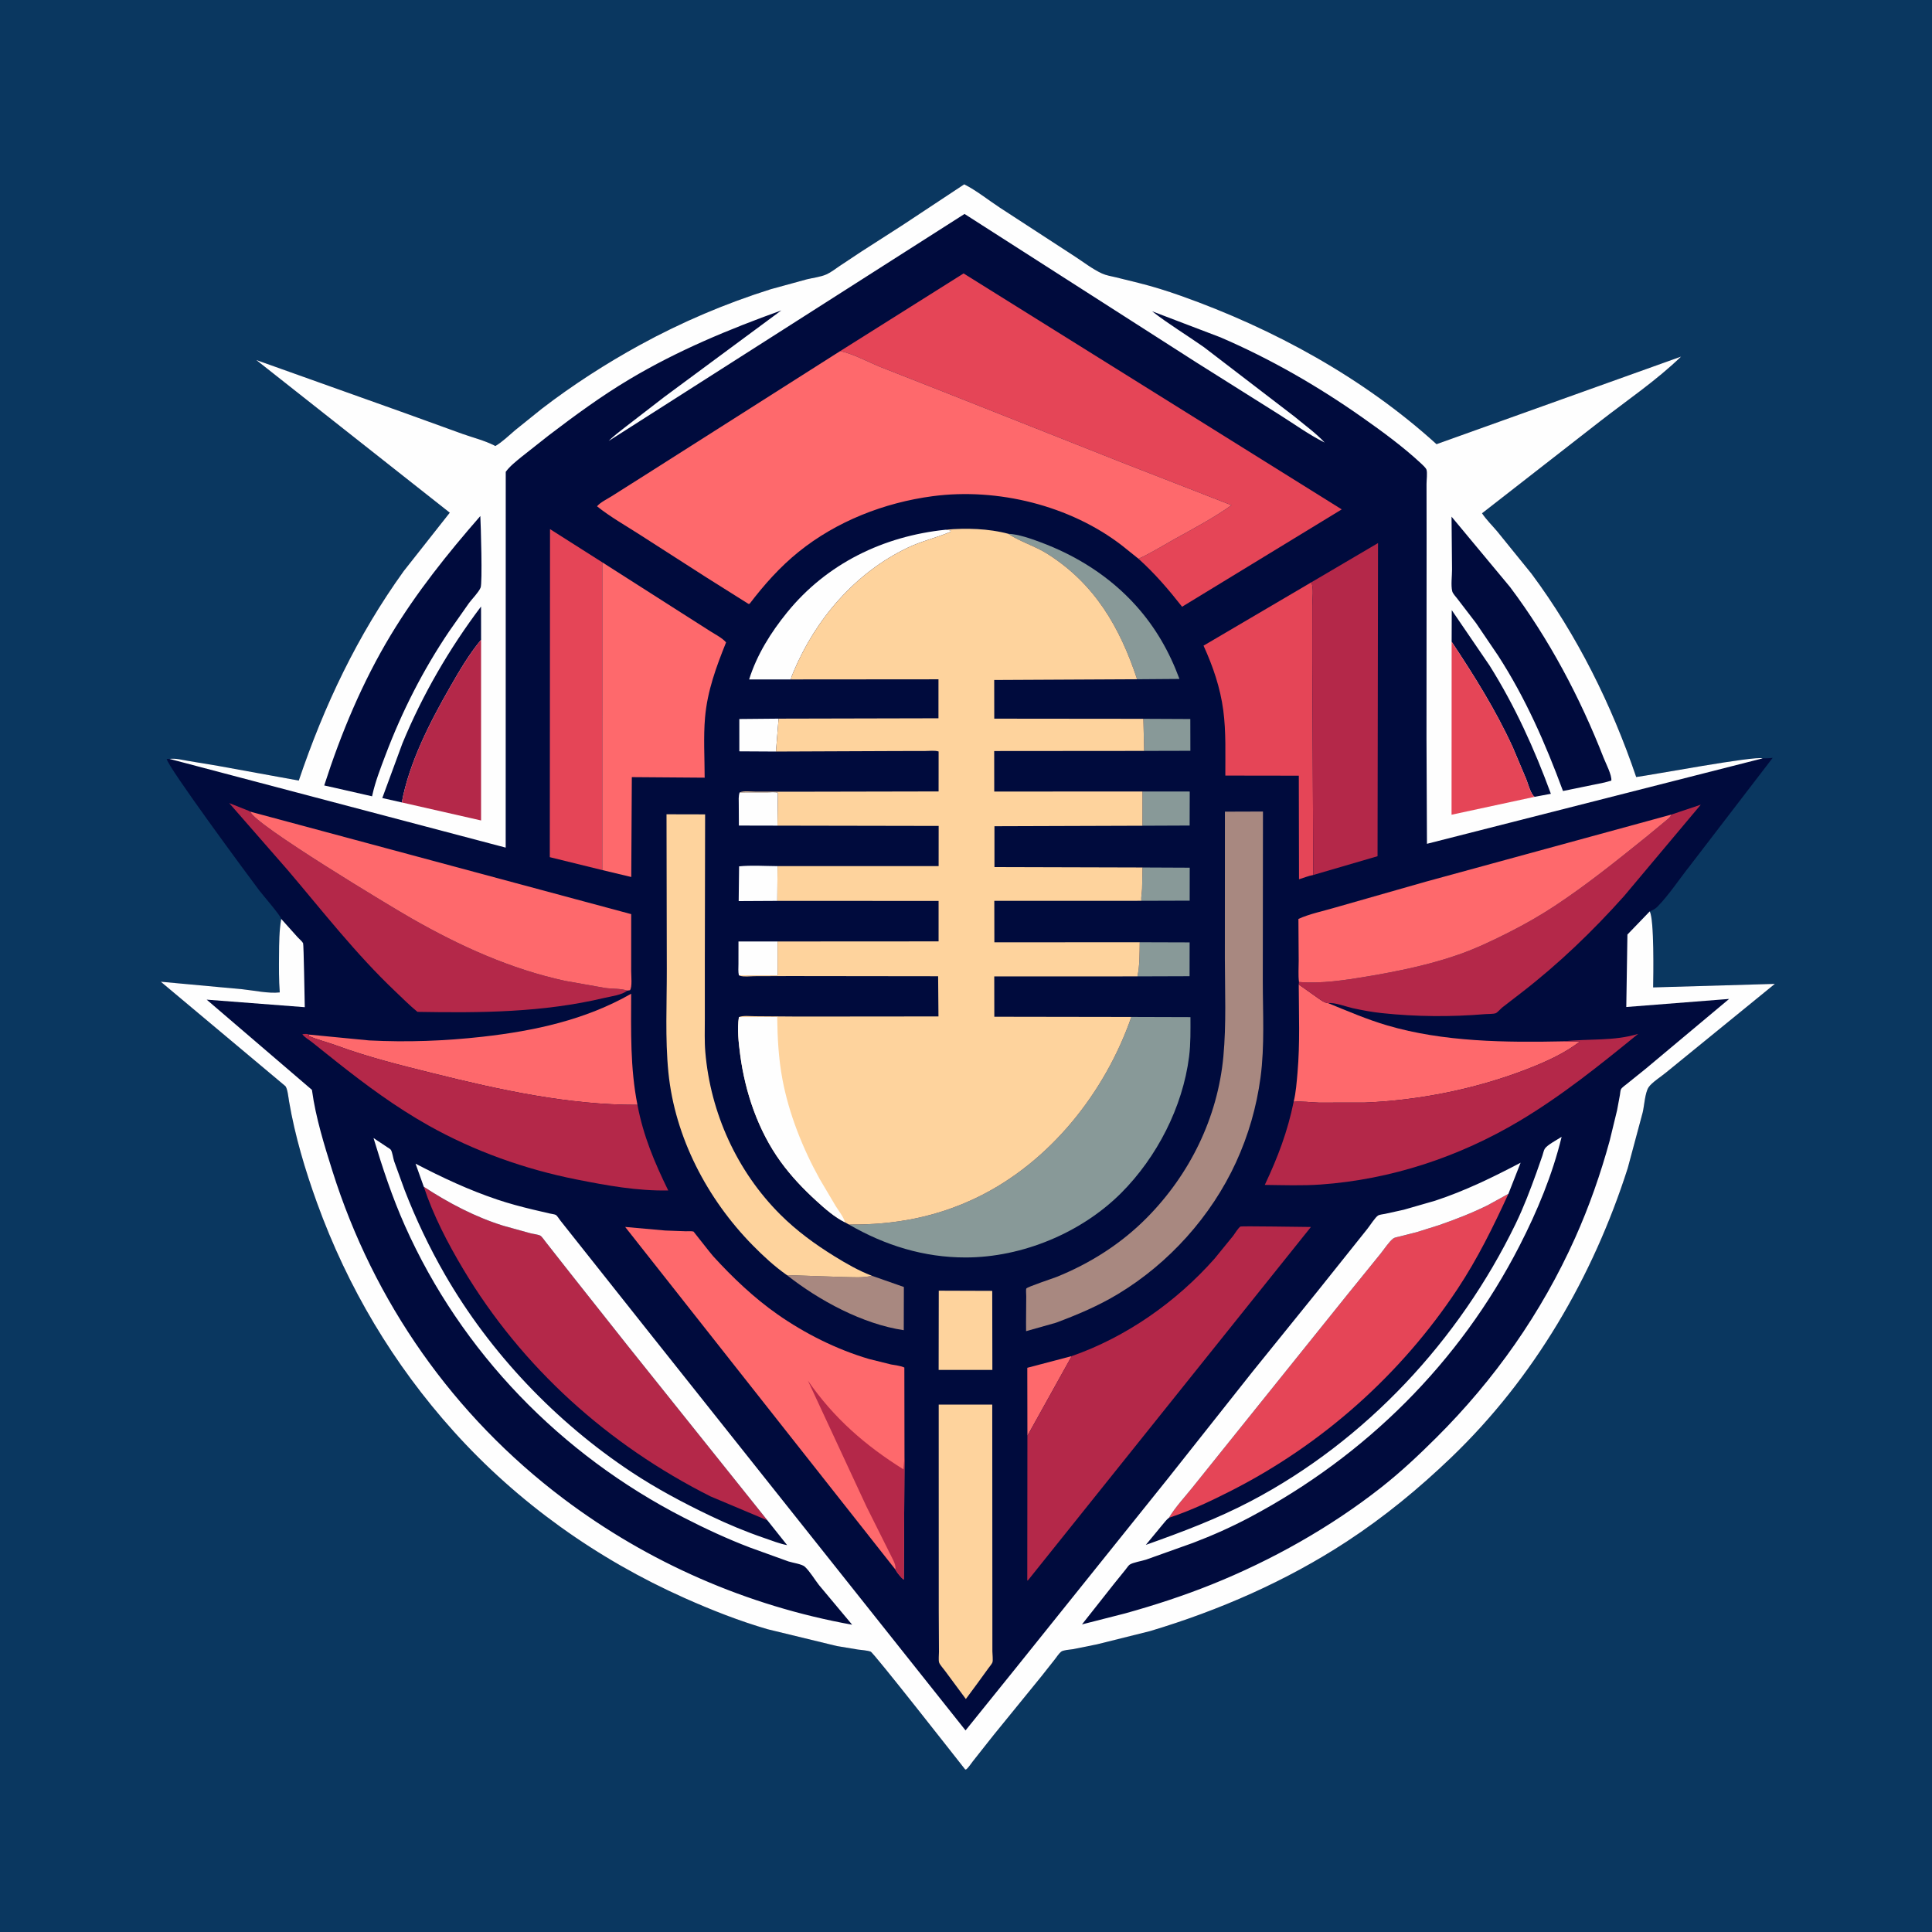 <svg version="1.1" xmlns="http://www.w3.org/2000/svg" style="display: block;" viewBox="0 0 2048 2048" width="1024" height="1024">
<path transform="translate(0,0)" fill="rgb(10,55,96)" d="M -0 -0 L 2048 0 L 2048 2048 L -0 2048 L -0 -0 z"/>
<path transform="translate(0,0)" fill="rgb(0,11,61)" d="M 179.735 804.486 C 186.223 803.602 192.919 805.531 199.341 806.571 L 231 811.844 L 316.725 827.444 C 343.64 747.828 378.733 673.81 427.925 605.428 L 476.782 543.469 L 271.692 381.651 L 429.5 437.963 L 490.474 460.027 C 501.25 463.834 513.437 466.916 523.597 472.018 L 525.121 472.807 C 532.53 468.456 539.448 461.633 546.035 456.064 L 574.299 433.315 C 606.903 408.237 642.708 385.174 678.823 365.416 C 722.78 341.368 769.309 321.58 817.113 306.554 L 855.32 296.078 C 861.866 294.482 870.035 293.573 876.116 290.832 C 880.944 288.655 885.608 284.951 890 281.999 L 913.198 266.604 L 956.967 238.497 L 1022.13 195.388 C 1035.18 202.001 1047.59 212.028 1059.89 220.114 L 1138.34 271.179 C 1147.91 277.298 1157.94 285.248 1168.23 289.946 C 1172.74 292.003 1178.19 292.832 1183 293.995 L 1206.77 299.867 C 1222.12 303.688 1237.17 308.39 1252.07 313.685 C 1350.16 348.523 1445.4 400.619 1522.78 470.85 L 1782.02 378.003 C 1756.02 403.203 1724.67 424.401 1696.11 446.636 L 1571.01 544.108 C 1575.55 550.929 1581.78 556.982 1587.08 563.28 L 1623.43 608.129 C 1671.81 673.208 1708.39 747.083 1734.44 823.691 C 1751.25 821.517 1860.23 801.017 1868.43 803.904 C 1872.07 803.893 1875.55 803.835 1879.15 803.318 L 1791.05 918.168 C 1779.96 932.148 1769.43 948.323 1757.04 961.061 C 1754.63 963.54 1751.91 964.803 1748.77 966.133 C 1753.63 974.568 1752.64 1034.64 1752.4 1046.7 L 1881.42 1042.95 L 1766.37 1136.67 C 1761.36 1140.91 1750.88 1147.5 1747.54 1152.63 C 1743.7 1158.5 1743.02 1172.27 1741.3 1179.3 L 1725.49 1238.19 C 1688.66 1353.52 1626.06 1460.88 1538.36 1544.99 C 1504.03 1577.92 1467.47 1608.02 1427.61 1634.09 C 1363.57 1675.98 1292.32 1707.12 1219.15 1729.02 L 1163 1743.03 L 1137.1 1748.24 C 1134.18 1748.72 1127.1 1749.08 1124.84 1750.86 C 1122.5 1752.71 1120.04 1756.62 1118.14 1759 L 1103.65 1777.33 L 1053.25 1839.25 L 1031.29 1867.02 C 1029.5 1869.24 1026.42 1874.12 1024.15 1875.67 C 1023.88 1875.86 1023.49 1875.72 1023.16 1875.74 C 1013.17 1863.12 926.226 1752.04 922.936 1750.81 C 919.28 1749.45 913.575 1749.17 909.642 1748.62 L 887.306 1744.92 L 813.978 1727.12 C 783.791 1718.37 754.48 1706.82 725.802 1694.04 C 633.059 1652.71 548.897 1592.9 480.892 1517.29 C 417.011 1446.26 368.525 1364.8 336.03 1275 C 323.356 1239.97 312.73 1204.28 306.418 1167.52 C 305.839 1164.15 304.734 1152.79 302.125 1151 L 170.457 1040.67 L 256.929 1048.64 C 269.024 1049.9 284.617 1053.37 296.55 1051.99 C 295.553 1038.87 295.691 1025.71 295.782 1012.56 C 295.87 999.935 295.906 986.555 298.114 974.109 C 297.675 970.75 278.165 948.337 274.937 944.047 C 261.567 926.279 177.762 812.841 176.72 804.5 L 179.735 804.486 z"/>
<path transform="translate(0,0)" fill="rgb(254,254,254)" d="M 822.548 796.665 L 783.725 796.448 L 783.711 762.18 L 825.344 761.793 L 822.548 796.665 z"/>
<path transform="translate(0,0)" fill="rgb(254,254,254)" d="M 784.04 839.987 L 813.512 839.951 C 816.592 839.949 821.848 839.273 824.609 840.42 L 824.114 875.217 L 783.252 875.127 L 783.125 852.814 C 783.116 848.514 782.648 844.1 784.04 839.987 z"/>
<path transform="translate(0,0)" fill="rgb(254,254,254)" d="M 783.238 1033.84 C 782.347 1030.02 782.8 1025.66 782.798 1021.72 L 782.822 997.985 L 824.234 998.004 L 824.245 1033.93 L 783.238 1033.84 z"/>
<path transform="translate(0,0)" fill="rgb(254,254,254)" d="M 823.983 954.969 L 783.035 955.187 L 783.467 918.363 C 796.686 917.034 810.874 918.067 824.202 918.129 L 823.983 954.969 z"/>
<path transform="translate(0,0)" fill="rgb(136,153,152)" d="M 1212.03 761.962 L 1261.78 762.191 L 1261.85 795.88 L 1212.86 796 L 1212.03 761.962 z"/>
<path transform="translate(0,0)" fill="rgb(254,105,108)" d="M 1089.09 1522 L 1088.97 1449.92 L 1136.05 1437.53 L 1089.09 1522 z"/>
<path transform="translate(0,0)" fill="rgb(136,153,152)" d="M 1211.12 919.57 L 1261.16 919.795 L 1261.1 954.731 L 1209.87 954.888 C 1209.49 950.879 1210.45 946.237 1210.65 942.178 L 1211.12 919.57 z"/>
<path transform="translate(0,0)" fill="rgb(136,153,152)" d="M 1211.08 839.002 L 1261.17 839.053 L 1261.06 875.108 L 1211.03 875.315 L 1211.08 839.002 z"/>
<path transform="translate(0,0)" fill="rgb(136,153,152)" d="M 1208.17 998.812 L 1261.06 998.977 L 1260.99 1034.82 L 1205.74 1035 C 1208.24 1023.23 1207.97 1010.79 1208.17 998.812 z"/>
<path transform="translate(0,0)" fill="rgb(168,136,128)" d="M 834.078 1351.63 L 894.489 1353.7 C 903.751 1353.8 915.228 1354.82 924.171 1352.34 L 958.142 1364.26 L 958.023 1410.06 C 914.377 1403.57 868.238 1378.57 834.078 1351.63 z"/>
<path transform="translate(0,0)" fill="rgb(254,211,157)" d="M 995.133 1368.18 L 1051.8 1368.37 L 1051.95 1452.16 L 995.001 1452.18 L 995.133 1368.18 z"/>
<path transform="translate(0,0)" fill="rgb(136,153,152)" d="M 1068.82 565.838 C 1079.6 566.35 1092.11 570.749 1102.23 574.494 C 1141.12 588.886 1176.37 611.035 1204.17 642.009 C 1224.91 665.123 1239.51 690.689 1250.27 719.692 L 1205.38 720.039 C 1187.15 664.876 1160.36 618.628 1110.06 586.949 C 1097.2 578.854 1081.91 574.452 1069.5 566.296 L 1068.82 565.838 z"/>
<path transform="translate(0,0)" fill="rgb(254,254,254)" d="M 838.329 720.225 L 794.099 720.239 C 802.343 694.007 817.137 670.408 834.382 649.172 C 876.527 597.273 936.626 568.28 1002.44 561.537 L 1007.82 562.26 L 1007.5 563.782 C 992.665 570.076 977.002 573.527 962.273 580.558 C 906.581 607.143 864.64 656.076 841.006 712.5 C 840.018 714.859 838.772 717.734 838.329 720.225 z"/>
<path transform="translate(0,0)" fill="rgb(254,211,157)" d="M 995.073 1488.92 L 1051.83 1488.9 L 1051.95 1706.56 L 1051.97 1750.57 C 1051.97 1753.41 1052.84 1760.1 1051.98 1762.3 C 1051.29 1764.04 1049.05 1766.55 1047.93 1768.14 L 1035.78 1784.87 L 1023.85 1801.03 L 1001.78 1771.2 C 1000.18 1768.95 996.348 1764.82 995.512 1762.35 C 994.677 1759.89 995.377 1753.89 995.339 1751.13 L 995.118 1707.88 L 995.073 1488.92 z"/>
<path transform="translate(0,0)" fill="rgb(254,105,108)" d="M 327.82 1096.73 L 391.252 1102.89 C 431.589 1104.95 471.433 1103.49 511.529 1098.98 C 566.527 1092.8 620.569 1081.13 669.045 1053.41 C 668.972 1093.17 667.941 1131.9 675.717 1171.17 C 602.653 1171.41 529.594 1155.3 459.113 1137.76 C 424.151 1129.06 389.864 1120.55 356 1108.04 C 346.677 1104.6 336.017 1102.13 327.1 1098.02 L 327.82 1096.73 z"/>
<path transform="translate(0,0)" fill="rgb(254,105,108)" d="M 1376.71 1043.58 L 1395.9 1057.16 C 1399.17 1059.45 1403.79 1063.14 1407.94 1063.4 C 1428.63 1071.85 1449 1080.66 1470.5 1086.98 C 1530.34 1104.59 1596.04 1105.16 1657.93 1103.86 L 1674.72 1104.04 C 1658.35 1116.85 1637.51 1126.05 1618.23 1133.52 C 1564.32 1154.38 1504.26 1166.44 1446.56 1168.78 L 1398.08 1168.82 C 1389.46 1168.55 1379.85 1167.18 1371.34 1167.94 C 1373.77 1157.96 1374.52 1147.24 1375.42 1137.01 C 1378.12 1106.07 1376.83 1074.61 1376.71 1043.58 z"/>
<path transform="translate(0,0)" fill="rgb(229,69,87)" d="M 638.401 922.301 L 582.811 908.636 L 583.044 560.894 L 638.438 596.08 L 638.401 922.301 z"/>
<path transform="translate(0,0)" fill="rgb(229,69,87)" d="M 1390.06 617.269 C 1392.75 623.569 1391.14 634.682 1391.13 641.828 L 1391.1 699.051 L 1392.14 927.513 C 1387.23 928.374 1381.82 930.604 1377.01 932.074 L 1376.79 822.258 L 1298.9 822.146 C 1298.82 799.299 1299.74 775.668 1296.73 753.009 C 1293.52 728.889 1285.85 706.47 1275.79 684.425 L 1390.06 617.269 z"/>
<path transform="translate(0,0)" fill="rgb(180,40,73)" d="M 1771.65 863.496 L 1802.91 852.994 L 1721.6 949.863 C 1688.33 987.071 1652.38 1021.67 1612.88 1052.19 L 1592.5 1067.93 C 1590.9 1069.22 1587.3 1073.34 1585.59 1074.01 C 1583.06 1075 1577.34 1074.78 1574.5 1075.01 C 1537.85 1078.07 1501.68 1077.82 1465.1 1073.97 C 1454.57 1072.87 1444.09 1070.94 1433.76 1068.66 C 1426.65 1067.09 1414.85 1062.44 1407.94 1063.4 C 1403.79 1063.14 1399.17 1059.45 1395.9 1057.16 L 1376.71 1043.58 L 1376.96 1040.93 C 1400.64 1042.93 1425.7 1039.02 1449 1035.13 C 1481.56 1029.7 1515.38 1022.76 1546.58 1011.77 C 1565.24 1005.2 1582.8 996.79 1600.42 987.845 C 1616.62 979.623 1632.42 970.651 1647.59 960.655 C 1681.94 938.027 1713.6 912.503 1745.59 886.736 L 1765.36 870.396 C 1767.72 868.38 1770.66 866.545 1771.65 863.496 z"/>
<path transform="translate(0,0)" fill="rgb(180,40,73)" d="M 664.886 1050.07 C 659.56 1054.76 647.792 1056.12 640.827 1057.78 C 575.455 1073.37 509.306 1073.79 442.537 1072.61 C 434.193 1065.79 426.394 1057.92 418.575 1050.49 C 377.32 1011.34 341.963 965.823 305.156 922.525 L 242.948 851.301 L 263.771 859.547 L 265.4 860.417 C 269.021 873.647 415.749 961.839 436.382 973.612 C 487.704 1002.89 540.926 1027.09 598.871 1039.74 L 641.773 1047.33 C 649.016 1048.32 658.085 1047.72 664.886 1050.07 z"/>
<path transform="translate(0,0)" fill="rgb(180,40,73)" d="M 1390.06 617.269 L 1460.77 575.665 L 1460.26 907.617 L 1392.14 927.513 L 1391.1 699.051 L 1391.13 641.828 C 1391.14 634.682 1392.75 623.569 1390.06 617.269 z"/>
<path transform="translate(0,0)" fill="rgb(180,40,73)" d="M 675.717 1171.17 C 681.878 1203.95 693.804 1232.22 708.346 1261.93 C 675.613 1262.59 643.081 1256.64 611.133 1250.29 C 556.395 1239.41 502.686 1220.32 454 1192.93 C 419.414 1173.47 387.945 1150.21 356.905 1125.63 L 330.694 1104.71 C 327.512 1102.16 322.732 1099.62 320.5 1096.28 C 322.64 1096.06 324.572 1095.78 326.691 1096.34 L 327.82 1096.73 L 327.1 1098.02 C 336.017 1102.13 346.677 1104.6 356 1108.04 C 389.864 1120.55 424.151 1129.06 459.113 1137.76 C 529.594 1155.3 602.653 1171.41 675.717 1171.17 z"/>
<path transform="translate(0,0)" fill="rgb(254,211,157)" d="M 834.078 1351.63 C 821.022 1342.47 809.084 1331.44 797.916 1320.08 C 749.71 1271.06 715.389 1205.64 708.529 1136.76 C 704.952 1100.83 706.939 1063.37 706.839 1027.18 L 706.536 863.168 L 747.454 863.26 L 747.149 1017.42 L 747.141 1079.92 C 747.168 1091.66 746.684 1103.74 747.685 1115.42 C 753.211 1179.9 781.255 1241.69 827.181 1287.5 C 844.429 1304.7 863.921 1318.97 884.6 1331.73 C 897.239 1339.53 910.252 1347.02 924.171 1352.34 C 915.228 1354.82 903.751 1353.8 894.489 1353.7 L 834.078 1351.63 z"/>
<path transform="translate(0,0)" fill="rgb(180,40,73)" d="M 1657.93 1103.86 C 1683.85 1100.88 1711.2 1103.85 1736.54 1095.92 C 1696.31 1128.72 1655.75 1161.36 1611.07 1188.04 C 1546.99 1226.3 1474.47 1250.4 1399.91 1255.64 C 1380.34 1257.02 1360.34 1256.28 1340.73 1256.05 C 1354.48 1226.95 1364.89 1199.59 1371.34 1167.94 C 1379.85 1167.18 1389.46 1168.55 1398.08 1168.82 L 1446.56 1168.78 C 1504.26 1166.44 1564.32 1154.38 1618.23 1133.52 C 1637.51 1126.05 1658.35 1116.85 1674.72 1104.04 L 1657.93 1103.86 z"/>
<path transform="translate(0,0)" fill="rgb(254,105,108)" d="M 265.4 860.417 L 669.096 969.022 L 669.061 1029.4 C 669.058 1034.19 670.343 1046.24 667.828 1049.67 L 664.886 1050.07 C 658.085 1047.72 649.016 1048.32 641.773 1047.33 L 598.871 1039.74 C 540.926 1027.09 487.704 1002.89 436.382 973.612 C 415.749 961.839 269.021 873.647 265.4 860.417 z"/>
<path transform="translate(0,0)" fill="rgb(254,105,108)" d="M 638.438 596.08 L 722.218 649.562 L 753.3 669.374 C 758.521 672.691 765.681 676.281 769.668 680.954 C 759.208 706.997 749.845 732.294 747.387 760.54 C 745.573 781.392 746.944 803.392 746.976 824.367 L 669.763 823.785 L 669.157 929.649 L 638.401 922.301 L 638.438 596.08 z"/>
<path transform="translate(0,0)" fill="rgb(254,105,108)" d="M 1376.96 1040.93 C 1376.05 1033.67 1376.7 1025.69 1376.67 1018.31 L 1376.38 974.105 C 1388.22 968.66 1403.04 965.724 1415.7 961.934 L 1511.62 934.554 L 1771.65 863.496 C 1770.66 866.545 1767.72 868.38 1765.36 870.396 L 1745.59 886.736 C 1713.6 912.503 1681.94 938.027 1647.59 960.655 C 1632.42 970.651 1616.62 979.623 1600.42 987.845 C 1582.8 996.79 1565.24 1005.2 1546.58 1011.77 C 1515.38 1022.76 1481.56 1029.7 1449 1035.13 C 1425.7 1039.02 1400.64 1042.93 1376.96 1040.93 z"/>
<path transform="translate(0,0)" fill="rgb(168,136,128)" d="M 1298.46 860.388 L 1338.8 860.254 L 1338.61 1039.86 C 1338.61 1073.46 1340.69 1108.59 1336.24 1141.93 C 1332.06 1173.28 1323.36 1203.51 1310.15 1232.24 C 1283.94 1289.27 1239.04 1339.19 1185.28 1371.63 C 1164.25 1384.31 1142.25 1393.61 1119.3 1402.17 L 1087.7 1411.09 L 1087.64 1401.73 L 1087.85 1374.02 C 1087.86 1372.54 1087.37 1367.05 1087.93 1365.9 C 1088.79 1364.16 1116.1 1355.18 1120 1353.61 C 1155.59 1339.28 1188.28 1318.5 1215.35 1291.23 C 1261.12 1245.14 1290.75 1184.92 1296.82 1120.04 C 1300.03 1085.67 1298.46 1050.45 1298.4 1015.95 L 1298.46 860.388 z"/>
<path transform="translate(0,0)" fill="rgb(229,69,87)" d="M 1239.19 1608.83 C 1245.82 1597.6 1256.13 1586.74 1264.31 1576.45 L 1323.65 1502.54 L 1429.39 1370.98 L 1463.41 1329 C 1467.31 1324.24 1472.02 1316.73 1476.76 1312.95 C 1478.34 1311.69 1481.24 1311.35 1483.21 1310.84 L 1501.67 1306.15 L 1525.52 1298.67 C 1543.03 1292.58 1560.51 1285.79 1577.14 1277.55 L 1598.97 1265.52 C 1582.84 1300.55 1566.42 1334.06 1545.06 1366.33 C 1485.12 1456.88 1401.91 1530.98 1305.17 1580.19 C 1284.69 1590.61 1262.85 1601.01 1241.05 1608.27 L 1239.19 1608.83 z"/>
<path transform="translate(0,0)" fill="rgb(136,153,152)" d="M 1199.28 1078.02 L 1261.93 1078.21 C 1261.95 1092.2 1262.23 1106.27 1260.47 1120.17 C 1253.7 1173.51 1226.36 1226.72 1188.51 1264.61 C 1146.26 1306.9 1083.55 1332.88 1023.76 1332.97 C 979.41 1333.04 937.994 1320.16 899.845 1298.03 C 948.122 1298.54 992.93 1290.21 1036.5 1268.96 C 1113.39 1231.45 1171.53 1157.76 1199.28 1078.02 z"/>
<path transform="translate(0,0)" fill="rgb(180,40,73)" d="M 449.218 1257.97 C 475.213 1275.06 504.035 1290.22 533.854 1299.43 L 562.42 1307.33 C 565.163 1308.05 570.491 1308.61 572.789 1309.86 C 574.457 1310.77 577.348 1315.19 578.674 1316.77 L 604.349 1349.44 L 665.207 1426.29 L 813.524 1611.66 L 753.301 1586.3 C 644.96 1531.83 553.301 1449.7 490.955 1345.23 C 474.596 1317.82 459.288 1288.35 449.218 1257.97 z"/>
<path transform="translate(0,0)" fill="rgb(180,40,73)" d="M 1136.05 1437.53 C 1193.87 1417.37 1246.91 1380.05 1287.4 1334.32 L 1307.19 1310.03 C 1309.14 1307.5 1312.44 1301.79 1314.96 1300.16 C 1315.89 1299.56 1383.06 1300.61 1389.63 1300.65 L 1089.57 1675.37 L 1088.95 1675.39 L 1089.09 1522 L 1136.05 1437.53 z"/>
<path transform="translate(0,0)" fill="rgb(254,105,108)" d="M 949.139 1663.76 L 662.694 1300.61 L 705.101 1304.39 L 726.889 1305.19 C 729.067 1305.25 733.166 1304.86 735.165 1305.5 C 735.291 1305.54 753.482 1328.89 755.935 1331.59 C 776.398 1354.04 799.179 1375.75 824.087 1393.2 C 853.341 1413.69 886.941 1430.49 921.227 1440.59 L 944.5 1446.37 C 949.024 1447.28 954.474 1447.67 958.646 1449.64 L 958.811 1544.47 L 958.064 1674.49 C 955.103 1672.35 950.837 1667.02 949.139 1663.76 z"/>
<path transform="translate(0,0)" fill="rgb(180,40,73)" d="M 949.139 1663.76 C 949.632 1660.01 948.494 1657.45 946.986 1654.07 L 918.473 1597 L 856.397 1463.45 C 883.508 1502.84 917.229 1532.38 957.714 1557.58 L 958.811 1544.47 L 958.064 1674.49 C 955.103 1672.35 950.837 1667.02 949.139 1663.76 z"/>
<path transform="translate(0,0)" fill="rgb(229,69,87)" d="M 890.621 372.176 L 1021.43 289.849 L 1422.29 539.979 L 1253.07 643.165 C 1238.56 624.717 1224.35 608.09 1206.9 592.344 C 1219.83 586.411 1232.45 578.505 1244.9 571.566 C 1265.15 560.281 1286.65 549.016 1305.47 535.506 L 1187.7 489.606 L 1005.14 417.26 L 933.307 389.013 C 919.715 383.474 904.887 375.207 890.621 372.176 z"/>
<path transform="translate(0,0)" fill="rgb(254,105,108)" d="M 1206.9 592.344 L 1189.37 578.286 C 1134.37 535.806 1057.36 516.85 988.594 525.986 C 937.468 532.778 886.777 552.515 846.438 585.107 C 826.582 601.149 810.092 619.77 794.632 640.016 L 793.401 640.15 L 748.973 612.191 L 678.37 566.881 C 663.24 557.112 646.888 547.966 632.874 536.697 C 636.472 532.38 643.812 528.953 648.699 525.831 L 692.44 498.128 L 890.621 372.176 C 904.887 375.207 919.715 383.474 933.307 389.013 L 1005.14 417.26 L 1187.7 489.606 L 1305.47 535.506 C 1286.65 549.016 1265.15 560.281 1244.9 571.566 C 1232.45 578.505 1219.83 586.411 1206.9 592.344 z"/>
<path transform="translate(0,0)" fill="rgb(254,254,254)" d="M 1748.77 966.133 C 1753.63 974.568 1752.64 1034.64 1752.4 1046.7 L 1881.42 1042.95 L 1766.37 1136.67 C 1761.36 1140.91 1750.88 1147.5 1747.54 1152.63 C 1743.7 1158.5 1743.02 1172.27 1741.3 1179.3 L 1725.49 1238.19 C 1688.66 1353.52 1626.06 1460.88 1538.36 1544.99 C 1504.03 1577.92 1467.47 1608.02 1427.61 1634.09 C 1363.57 1675.98 1292.32 1707.12 1219.15 1729.02 L 1163 1743.03 L 1137.1 1748.24 C 1134.18 1748.72 1127.1 1749.08 1124.84 1750.86 C 1122.5 1752.71 1120.04 1756.62 1118.14 1759 L 1103.65 1777.33 L 1053.25 1839.25 L 1031.29 1867.02 C 1029.5 1869.24 1026.42 1874.12 1024.15 1875.67 C 1023.88 1875.86 1023.49 1875.72 1023.16 1875.74 C 1013.17 1863.12 926.226 1752.04 922.936 1750.81 C 919.28 1749.45 913.575 1749.17 909.642 1748.62 L 887.306 1744.92 L 813.978 1727.12 C 783.791 1718.37 754.48 1706.82 725.802 1694.04 C 633.059 1652.71 548.897 1592.9 480.892 1517.29 C 417.011 1446.26 368.525 1364.8 336.03 1275 C 323.356 1239.97 312.73 1204.28 306.418 1167.52 C 305.839 1164.15 304.734 1152.79 302.125 1151 L 170.457 1040.67 L 256.929 1048.64 C 269.024 1049.9 284.617 1053.37 296.55 1051.99 C 295.553 1038.87 295.691 1025.71 295.782 1012.56 C 295.87 999.935 295.906 986.555 298.114 974.109 L 315.535 993.532 C 316.948 995.081 320.432 998.035 321.284 999.789 C 321.979 1001.22 322.89 1060.77 323.074 1067.66 L 219.083 1059.67 L 330.006 1154.73 C 330.947 1155.52 330.631 1155 330.808 1156.3 C 334.661 1184.62 343.781 1214 352.356 1241.23 C 396.128 1380.2 480.675 1500.71 597.164 1588.57 C 687.215 1656.49 792.242 1702.29 903.324 1722.28 L 868.156 1680.22 C 863.422 1674.19 858.566 1665.79 853.125 1660.74 C 850.164 1657.99 839.934 1656.55 835.763 1655.17 L 795.132 1640.5 C 771.185 1631.38 747.768 1620.49 724.973 1608.8 C 594.475 1541.88 489.114 1433.6 429.261 1299.38 C 415.777 1269.13 405.5 1238 395.944 1206.36 L 410.339 1215.96 C 411.234 1216.56 413.853 1218.04 414.406 1218.97 C 415.924 1221.53 416.761 1227.77 417.77 1230.88 L 428.924 1261.56 C 440.802 1292.25 455.19 1322.55 471.632 1351.06 C 519.664 1434.35 589.256 1507.38 669.412 1560.45 C 696.063 1578.09 724.384 1593.15 753.189 1606.92 C 771.967 1615.9 790.861 1623.78 810.564 1630.51 C 818.296 1633.15 826.362 1636.43 834.379 1637.89 L 813.524 1611.66 L 665.207 1426.29 L 604.349 1349.44 L 578.674 1316.77 C 577.348 1315.19 574.457 1310.77 572.789 1309.86 C 570.491 1308.61 565.163 1308.05 562.42 1307.33 L 533.854 1299.43 C 504.035 1290.22 475.213 1275.06 449.218 1257.97 L 440.504 1233.54 C 468.982 1248.36 496.701 1261.37 527.243 1271.64 C 539.57 1275.79 552.06 1279.12 564.701 1282.15 L 582.861 1286.39 C 584.375 1286.74 588.132 1287.2 589.335 1287.94 C 590.583 1288.71 592.963 1292.52 593.986 1293.81 L 608.793 1312.49 L 686.832 1410.84 L 1023.51 1834.32 L 1076.81 1768.22 L 1237.75 1567.65 L 1327.59 1454.22 L 1396.3 1369.2 L 1449.45 1302.67 C 1452.08 1299.45 1457.82 1290.21 1461.05 1288.35 C 1462.51 1287.51 1466.63 1287.1 1468.43 1286.7 L 1488.13 1282.36 L 1521.31 1272.8 C 1553 1262.41 1582.44 1247.96 1611.91 1232.53 L 1598.97 1265.52 L 1577.14 1277.55 C 1560.51 1285.79 1543.03 1292.58 1525.52 1298.67 L 1501.67 1306.15 L 1483.21 1310.84 C 1481.24 1311.35 1478.34 1311.69 1476.76 1312.95 C 1472.02 1316.73 1467.31 1324.24 1463.41 1329 L 1429.39 1370.98 L 1323.65 1502.54 L 1264.31 1576.45 C 1256.13 1586.74 1245.82 1597.6 1239.19 1608.83 C 1236.41 1610.88 1233.83 1614.54 1231.52 1617.17 L 1214.62 1637.65 C 1252.78 1624.09 1290.19 1610.06 1326.1 1591.18 C 1447.79 1527.22 1546.69 1420.8 1606.53 1297.52 C 1615.13 1279.82 1622.06 1261.48 1628.74 1242.98 L 1635.03 1225 C 1635.74 1222.92 1636.41 1219.52 1637.5 1217.76 C 1639.96 1213.72 1651.09 1207.93 1655.39 1205.1 C 1645.63 1245.28 1629.6 1283.84 1610.76 1320.59 C 1547.33 1444.31 1447.69 1543.16 1325.08 1608.26 C 1305.57 1618.62 1285.36 1627.63 1264.71 1635.49 L 1214.88 1653.28 C 1210.47 1654.75 1200.74 1656.28 1197.46 1658.62 C 1196.03 1659.65 1194.31 1662.39 1193.09 1663.86 L 1180.79 1679.08 L 1146.95 1721.94 L 1192.79 1710.24 C 1223.6 1701.7 1254.69 1691.55 1284.36 1679.63 C 1347.86 1654.11 1410.51 1618.99 1464.35 1576.57 C 1485.02 1560.29 1503.98 1542.47 1522.61 1523.91 C 1584.37 1462.4 1633.9 1391.99 1669.64 1312.36 C 1684.51 1279.23 1696.78 1244.18 1706.35 1209.13 L 1714.19 1176.85 L 1717.18 1160.68 C 1717.47 1159.1 1717.65 1155.91 1718.32 1154.63 C 1719.26 1152.84 1723.22 1150.06 1724.93 1148.68 L 1744.48 1132.95 L 1832.95 1058.91 L 1723.93 1067.47 L 1725.14 990.656 L 1748.77 966.133 z"/>
<path transform="translate(0,0)" fill="rgb(254,254,254)" d="M 179.735 804.486 C 186.223 803.602 192.919 805.531 199.341 806.571 L 231 811.844 L 316.725 827.444 C 343.64 747.828 378.733 673.81 427.925 605.428 L 476.782 543.469 L 271.692 381.651 L 429.5 437.963 L 490.474 460.027 C 501.25 463.834 513.437 466.916 523.597 472.018 L 525.121 472.807 C 532.53 468.456 539.448 461.633 546.035 456.064 L 574.299 433.315 C 606.903 408.237 642.708 385.174 678.823 365.416 C 722.78 341.368 769.309 321.58 817.113 306.554 L 855.32 296.078 C 861.866 294.482 870.035 293.573 876.116 290.832 C 880.944 288.655 885.608 284.951 890 281.999 L 913.198 266.604 L 956.967 238.497 L 1022.13 195.388 C 1035.18 202.001 1047.59 212.028 1059.89 220.114 L 1138.34 271.179 C 1147.91 277.298 1157.94 285.248 1168.23 289.946 C 1172.74 292.003 1178.19 292.832 1183 293.995 L 1206.77 299.867 C 1222.12 303.688 1237.17 308.39 1252.07 313.685 C 1350.16 348.523 1445.4 400.619 1522.78 470.85 L 1782.02 378.003 C 1756.02 403.203 1724.67 424.401 1696.11 446.636 L 1571.01 544.108 C 1575.55 550.929 1581.78 556.982 1587.08 563.28 L 1623.43 608.129 C 1671.81 673.208 1708.39 747.083 1734.44 823.691 C 1751.25 821.517 1860.23 801.017 1868.43 803.904 L 1512.64 894.473 L 1512.14 782.72 L 1512.25 570.694 L 1512.18 513.123 C 1512.17 509.319 1513.2 501.118 1512.15 497.919 C 1511.52 495.98 1508.01 492.78 1506.42 491.305 C 1487.28 473.51 1465.6 457.625 1444.25 442.598 C 1397.03 409.364 1346.85 380.459 1293.77 357.592 L 1221.28 329.969 C 1238.68 343.568 1258.05 355.219 1276.14 367.94 L 1372.04 441.458 C 1382.61 450.321 1394.87 459.012 1404.21 469.125 C 1387.57 460.856 1372.07 449.566 1356.33 439.653 L 1268.27 384.239 L 1022.44 226.787 L 645.25 467.446 C 650.786 461.743 657.178 457.29 663.343 452.318 L 704.135 420.83 L 828.261 329.035 C 772.378 349.184 718.377 371.55 667.191 402.08 C 637.355 419.875 609.462 440.357 581.857 461.386 L 552.648 484.436 C 546.887 489.2 540.546 494.1 536.11 500.162 L 536.049 898.505 L 179.735 804.486 z"/>
<path transform="translate(0,0)" fill="rgb(0,11,61)" d="M 1538.8 680.254 L 1538.92 646.773 L 1579 705.499 C 1605.92 748.386 1626.6 794.004 1643.99 841.454 L 1626.76 844.674 C 1622.71 842.115 1619.85 830.911 1617.96 826.129 L 1603.56 792.035 C 1585.28 752.175 1562.91 716.653 1538.8 680.254 z"/>
<path transform="translate(0,0)" fill="rgb(0,11,61)" d="M 425.926 850.614 L 405.244 845.949 L 426.53 788.129 C 447.83 736.473 476.302 687.521 509.92 642.938 L 509.97 678.195 C 497.216 693.422 486.926 711.151 477.062 728.355 C 455.883 765.298 433.749 808.332 425.926 850.614 z"/>
<path transform="translate(0,0)" fill="rgb(229,69,87)" d="M 1538.8 680.254 C 1562.91 716.653 1585.28 752.175 1603.56 792.035 L 1617.96 826.129 C 1619.85 830.911 1622.71 842.115 1626.76 844.674 L 1538.7 863.646 L 1538.8 680.254 z"/>
<path transform="translate(0,0)" fill="rgb(180,40,73)" d="M 425.926 850.614 C 433.749 808.332 455.883 765.298 477.062 728.355 C 486.926 711.151 497.216 693.422 509.97 678.195 L 509.954 869.721 L 425.926 850.614 z"/>
<path transform="translate(0,0)" fill="rgb(0,11,61)" d="M 509.171 547.026 C 509.676 556.431 511.536 618.149 509.428 622.956 C 507.095 628.274 500.712 634.48 497.156 639.275 L 476.161 669.186 C 448.433 710.273 426.224 753.92 408.699 800.262 C 403.506 813.996 397.838 828.494 394.684 842.841 L 394.415 844.114 L 354.212 834.953 L 343.687 832.622 C 361.479 777.282 384.194 722.954 414.278 673.086 C 441.474 628.004 474.581 586.605 509.171 547.026 z"/>
<path transform="translate(0,0)" fill="rgb(0,11,61)" d="M 1538.69 547.684 L 1600.71 622.266 C 1642.08 677.354 1674.91 739.297 1699.94 803.405 C 1702.1 808.957 1708.86 821.885 1708.06 827.5 L 1700.84 829.476 L 1656.83 838.488 C 1638.33 788.417 1617.16 739.977 1588.08 695.039 L 1564.71 660.566 L 1544.9 634.73 C 1543.28 632.561 1540.02 629.24 1539.41 626.743 C 1537.88 620.439 1539.23 610.393 1539.21 603.733 L 1538.69 547.684 z"/>
<path transform="translate(0,0)" fill="rgb(254,211,157)" d="M 1002.44 561.537 C 1023.68 559.538 1048.16 560.274 1068.82 565.838 L 1069.5 566.296 C 1081.91 574.452 1097.2 578.854 1110.06 586.949 C 1160.36 618.628 1187.15 664.876 1205.38 720.039 L 1053.9 720.807 L 1053.96 761.805 L 1212.03 761.962 L 1212.86 796 L 1053.88 796.132 L 1053.94 839.086 L 1211.08 839.002 L 1211.03 875.315 L 1054.16 875.832 L 1054.17 919.135 L 1211.12 919.57 L 1210.65 942.178 C 1210.45 946.237 1209.49 950.879 1209.87 954.888 L 1054 954.902 L 1054.07 998.887 L 1208.17 998.812 C 1207.97 1010.79 1208.24 1023.23 1205.74 1035 L 1053.95 1035.03 L 1054.02 1077.79 L 1199.28 1078.02 C 1171.53 1157.76 1113.39 1231.45 1036.5 1268.96 C 992.93 1290.21 948.122 1298.54 899.845 1298.03 L 895.79 1295.75 C 884.862 1290.34 874.501 1281.29 865.537 1273.1 C 851.477 1260.27 838.646 1246.81 827.455 1231.35 C 803.672 1198.5 789.888 1157.95 784.627 1118 C 782.987 1105.54 781.285 1090.62 783.267 1078.16 C 787.747 1076.22 795.574 1077.26 800.691 1077.26 L 846.831 1077.6 L 994.816 1077.46 L 994.454 1034.85 L 838.18 1034.66 L 799.681 1034.79 C 795.059 1034.82 788.506 1035.76 784.254 1034.31 L 783.238 1033.84 L 824.245 1033.93 L 824.234 998.004 L 994.942 997.903 L 994.952 955.013 L 823.983 954.969 L 824.202 918.129 L 994.984 918.125 L 995.021 875.527 L 824.114 875.217 L 824.609 840.42 C 821.848 839.273 816.592 839.949 813.512 839.951 L 784.04 839.987 C 788.311 838.262 795.451 839.207 800.186 839.216 L 837.829 839.266 L 994.947 838.954 L 994.975 796.608 C 990.882 795.296 985.008 796.082 980.688 796.09 L 951.433 796.135 L 822.548 796.665 L 825.344 761.793 L 994.809 761.407 L 994.829 720.095 L 838.329 720.225 C 838.772 717.734 840.018 714.859 841.006 712.5 C 864.64 656.076 906.581 607.143 962.273 580.558 C 977.002 573.527 992.665 570.076 1007.5 563.782 L 1007.82 562.26 L 1002.44 561.537 z"/>
<path transform="translate(0,0)" fill="rgb(254,254,254)" d="M 783.267 1078.16 L 823.862 1078.03 C 824.118 1100.21 825.315 1122.28 829.411 1144.13 C 836.251 1180.63 850.89 1217.35 868.849 1249.73 L 885.849 1278.45 C 889.049 1283.62 894.168 1289.91 895.79 1295.75 C 884.862 1290.34 874.501 1281.29 865.537 1273.1 C 851.477 1260.27 838.646 1246.81 827.455 1231.35 C 803.672 1198.5 789.888 1157.95 784.627 1118 C 782.987 1105.54 781.285 1090.62 783.267 1078.16 z"/>
</svg>